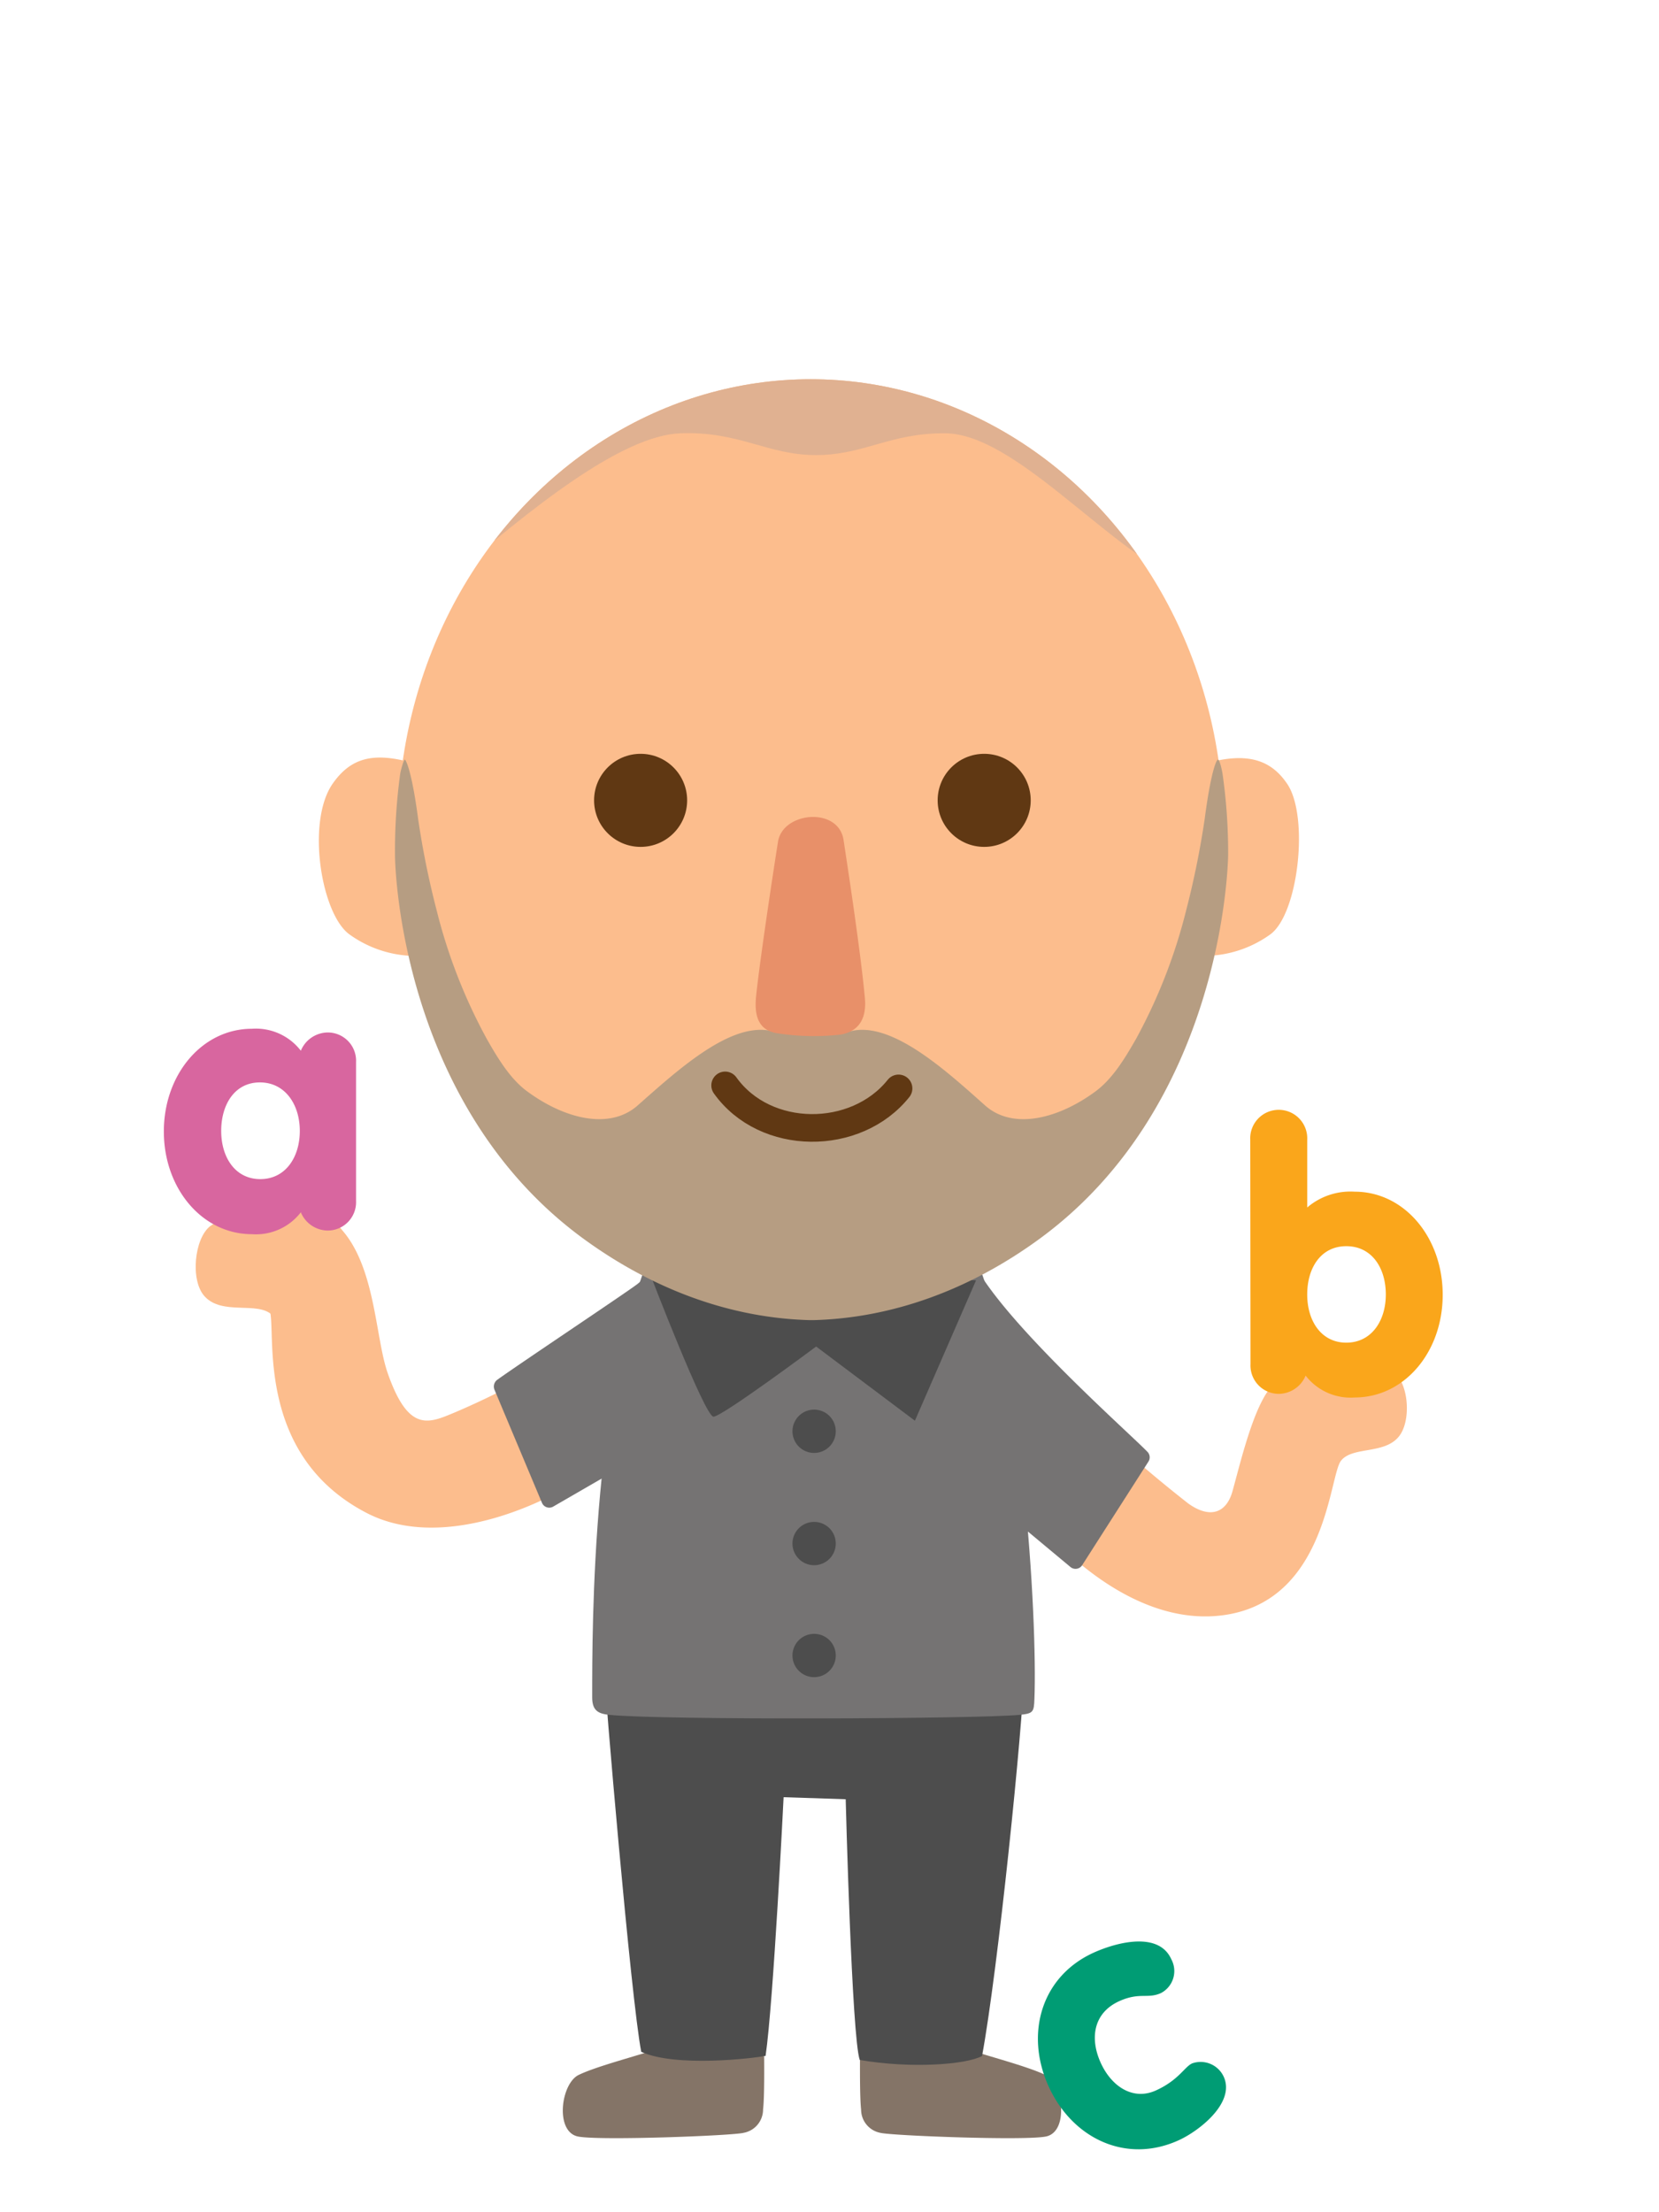 <svg id="Layer_1" data-name="Layer 1" xmlns="http://www.w3.org/2000/svg" xmlns:xlink="http://www.w3.org/1999/xlink" viewBox="0 0 210 280"><defs><style>.cls-1,.cls-8{fill:none;}.cls-2{fill:#fcbd8d;}.cls-3{fill:#757373;}.cls-4{fill:#847467;}.cls-5{fill:#4d4d4d;}.cls-6{fill:#603813;}.cls-7{fill:#b69d82;}.cls-8{stroke:#603813;stroke-linecap:round;stroke-linejoin:round;stroke-width:3.5px;}.cls-9{fill:#e89069;}.cls-10{fill:#d8669f;}.cls-11{fill:#009c74;}.cls-12{fill:#faa61b;}.cls-13{clip-path:url(#clip-path);}.cls-14{fill:#e0b191;}</style><clipPath id="clip-path"><ellipse class="cls-1" cx="102.62" cy="105.17" rx="52.27" ry="57.17"/></clipPath></defs><title>5</title><path class="cls-2" d="M128.58,170a176.81,176.81,0,0,0,21.85,20.31c2.82,2,4.83,1.12,5.58-1.56,1-3.59,2.59-10.43,4.8-13.1,3.64-4.4,12.28-3.76,15.21-2.28,2.18,1.11,2.69,5.94,1.26,8.16-1.73,2.68-6.07,1.43-7.55,3.38s-1.81,17.62-14.71,19.5c-10.63,1.56-20.23-7.47-24.36-12.63C129.72,184.89,129.05,174.61,128.58,170Z"/><path class="cls-2" d="M34.1,165.74c1,2.32-2.12,18.26,12.3,25.75,9.89,5.14,23.79-1.55,29.19-5.77,2.59-6.7,2.4-11,2.15-18.45a101.46,101.46,0,0,1-20.07,11.46c-3.33,1.38-5.92,2.75-8.6-4.95-1.6-4.6-1.53-13.7-6.09-18.44Z"/><path class="cls-2" d="M43.24,155.59c-3.76-3.63-13.9-2.44-16.63-.4-2,1.53-2.57,6.88-.7,8.9,2.24,2.43,6.64.59,8.5,2.32Z"/><path class="cls-3" d="M80.7,162.51c-1.71,1.29-15.09,10.2-17.77,12.14a1.06,1.06,0,0,0-.34,1.24l6,14.29a1,1,0,0,0,1.47.49l14.18-8.2a1,1,0,0,0,.49-1.12l-.43-18.44c-.12-.51-.16-1.14-.68-1.09l-1.14-.63A17.11,17.11,0,0,0,80.7,162.51Z"/><path class="cls-3" d="M124,161.17c4.78,7.7,18.93,20.2,21.23,22.57a1,1,0,0,1,.13,1.27L137,198.08a1,1,0,0,1-1.53.23l-12.58-10.48a1,1,0,0,1-.3-1.19L121,161.76a1,1,0,0,1,1.22-.6l1.26-.28A.8.8,0,0,1,124,161.17Z"/><path class="cls-4" d="M123.14,259.59c2.58.83,7,2,9.11,3,2.29,1,3.12,7.17.18,7.82-2.57.56-19.69-.1-21-.46A3,3,0,0,1,109,267c-.18-1.56-.14-6-.14-6.74C108.83,260.21,122.44,259.37,123.14,259.59Z"/><path class="cls-4" d="M82.42,259.59c-2.57.83-7,2-9.1,3-2.3,1-3.13,7.17-.19,7.82,2.57.56,19.69-.1,21-.46A3,3,0,0,0,96.59,267c.19-1.56.14-6,.14-6.74C96.73,260.21,83.12,259.37,82.42,259.59Z"/><path class="cls-5" d="M76.47,211.12c0,2,3.41,42,4.7,48.58,4.42,2,14.26.81,15.74.51,1-6.86,2.28-32.74,2.28-32.74l7.86.26s.77,30.19,1.78,33c6.44,1.11,13.45.6,15.48-.5,2-10.76,5.19-42,5.33-48.72Z"/><path class="cls-3" d="M129.05,217.05c-5.39.52-45.31.68-51.92,0-1.33-.14-2.17-.48-2.17-2.2,0-8.64-.08-41,8.38-58.34,9.43-11.59,33.6-12.8,39.08.24,7.16,14,8.9,48.79,8.52,58.26C130.88,216.71,130.79,216.88,129.05,217.05Z"/><path class="cls-5" d="M82.31,161.31s6.91,18,8,18,13-8.88,13-8.88l12.5,9.39,7.74-17.77Z"/><path class="cls-2" d="M54.61,97.32c-6.25-2.22-9.76-2.06-12.5,1.87-3.37,4.83-1.44,16.59,2.17,19.11a14.41,14.41,0,0,0,11.78,2.29Z"/><path class="cls-2" d="M150.42,97.32c6.25-2.22,10-1.82,12.5,1.87,2.82,4.1,1.44,16.59-2.17,19.11A14.41,14.41,0,0,1,149,120.59Z"/><ellipse class="cls-2" cx="102.62" cy="105.17" rx="52.27" ry="57.17"/><circle class="cls-6" cx="124.58" cy="101.3" r="5.89"/><circle class="cls-6" cx="81.09" cy="101.3" r="5.89"/><path class="cls-7" d="M154.76,98c-.06-.45-.36-1.83-.58-1.85s-.92,1.63-1.69,7.52a111.28,111.28,0,0,1-2.34,11.54,68.36,68.36,0,0,1-6.34,16.27c-1.33,2.32-2.91,5-5.1,6.63-4.81,3.56-10.51,4.91-14,1.82-5-4.46-12-10.87-17.21-9.36a15.9,15.9,0,0,1-4.37.4v0l-.42,0-.42,0v0a15.9,15.9,0,0,1-4.37-.4c-5.23-1.51-12.16,4.9-17.22,9.36-3.5,3.09-9.19,1.74-14-1.82-2.18-1.61-3.77-4.31-5.09-6.63a68.36,68.36,0,0,1-6.34-16.27,108.65,108.65,0,0,1-2.34-11.54c-.77-5.89-1.54-7.54-1.69-7.52s-.53,1.4-.59,1.85A71.51,71.51,0,0,0,50,108.26c0,1.46.73,31.56,23.78,48.47,9,6.59,18.87,10.11,28.77,10.36h.37c9.9-.25,19.78-3.77,28.76-10.36,23-16.91,23.75-47,23.78-48.47A70,70,0,0,0,154.76,98Z"/><path class="cls-8" d="M91.79,137.38c5.08,7.11,16.58,7.11,21.95.38"/><path class="cls-9" d="M98.48,106.54c.6-3.81,7.66-4.46,8.3-.22.61,4,2.18,14.33,2.7,20,.27,3-1.12,4.29-3.09,4.63a30,30,0,0,1-8-.17c-2.16-.33-3-1.88-2.67-4.8C96.21,121.32,97.93,110,98.48,106.54Z"/><path class="cls-5" d="M105.74,180.62a2.74,2.74,0,1,1-2.15-2.15A2.73,2.73,0,0,1,105.74,180.62Z"/><path class="cls-5" d="M105.74,194.83a2.74,2.74,0,1,1-2.15-2.15A2.73,2.73,0,0,1,105.74,194.83Z"/><path class="cls-5" d="M105.74,209a2.74,2.74,0,1,1-2.15-2.15A2.73,2.73,0,0,1,105.74,209Z"/><path class="cls-10" d="M45.07,152a3.59,3.59,0,0,1-3.61,3.75,3.73,3.73,0,0,1-3.38-2.31,7.16,7.16,0,0,1-6.19,2.77c-6.3,0-11.15-5.78-11.15-13s4.85-13,11.15-13a7.17,7.17,0,0,1,6.19,2.78,3.73,3.73,0,0,1,3.38-2.31,3.58,3.58,0,0,1,3.61,3.74ZM28,143.14c0,3.33,1.76,6.1,4.95,6.1s5-2.77,5-6.1S36.1,137,32.9,137,28,139.81,28,143.14Z"/><path class="cls-11" d="M138.5,247.12c2.95-1.32,8.19-2.65,9.76.85a3.14,3.14,0,0,1-1.32,4.3c-1.69.75-2.65-.14-5.23,1-3.33,1.5-3.76,4.73-2.4,7.77s4.1,4.86,7,3.55,3.63-3,4.6-3.43a3.22,3.22,0,0,1,4,1.71c1.47,3.29-3.15,6.88-5.77,8.05-6.67,3-13.47-.3-16.44-6.93S131.83,250.11,138.5,247.12Z"/><path class="cls-12" d="M158.26,144.27a3.61,3.61,0,1,1,7.21,0v8.56a8.42,8.42,0,0,1,6-2c6.29,0,11.15,5.78,11.15,13.05s-4.86,13-11.15,13a7.19,7.19,0,0,1-6.2-2.77,3.73,3.73,0,0,1-3.37,2.31,3.59,3.59,0,0,1-3.61-3.75Zm7.21,19.57c0,3.33,1.76,6.1,4.95,6.1s5-2.77,5-6.1-1.75-6.11-5-6.11S165.47,160.51,165.47,163.84Z"/><g class="cls-13"><path class="cls-14" d="M102.17,40.92c-17.07,0-41.95,14-45.63,32.62,10.95-9.46,22.2-18.43,29.62-18.7s11,2.76,17.11,2.76,9.39-2.81,16.37-2.76c8.77.06,20.3,14.29,29.62,18.46-5.15-17.91-27.7-32.38-47.34-32.38"/></g></svg>